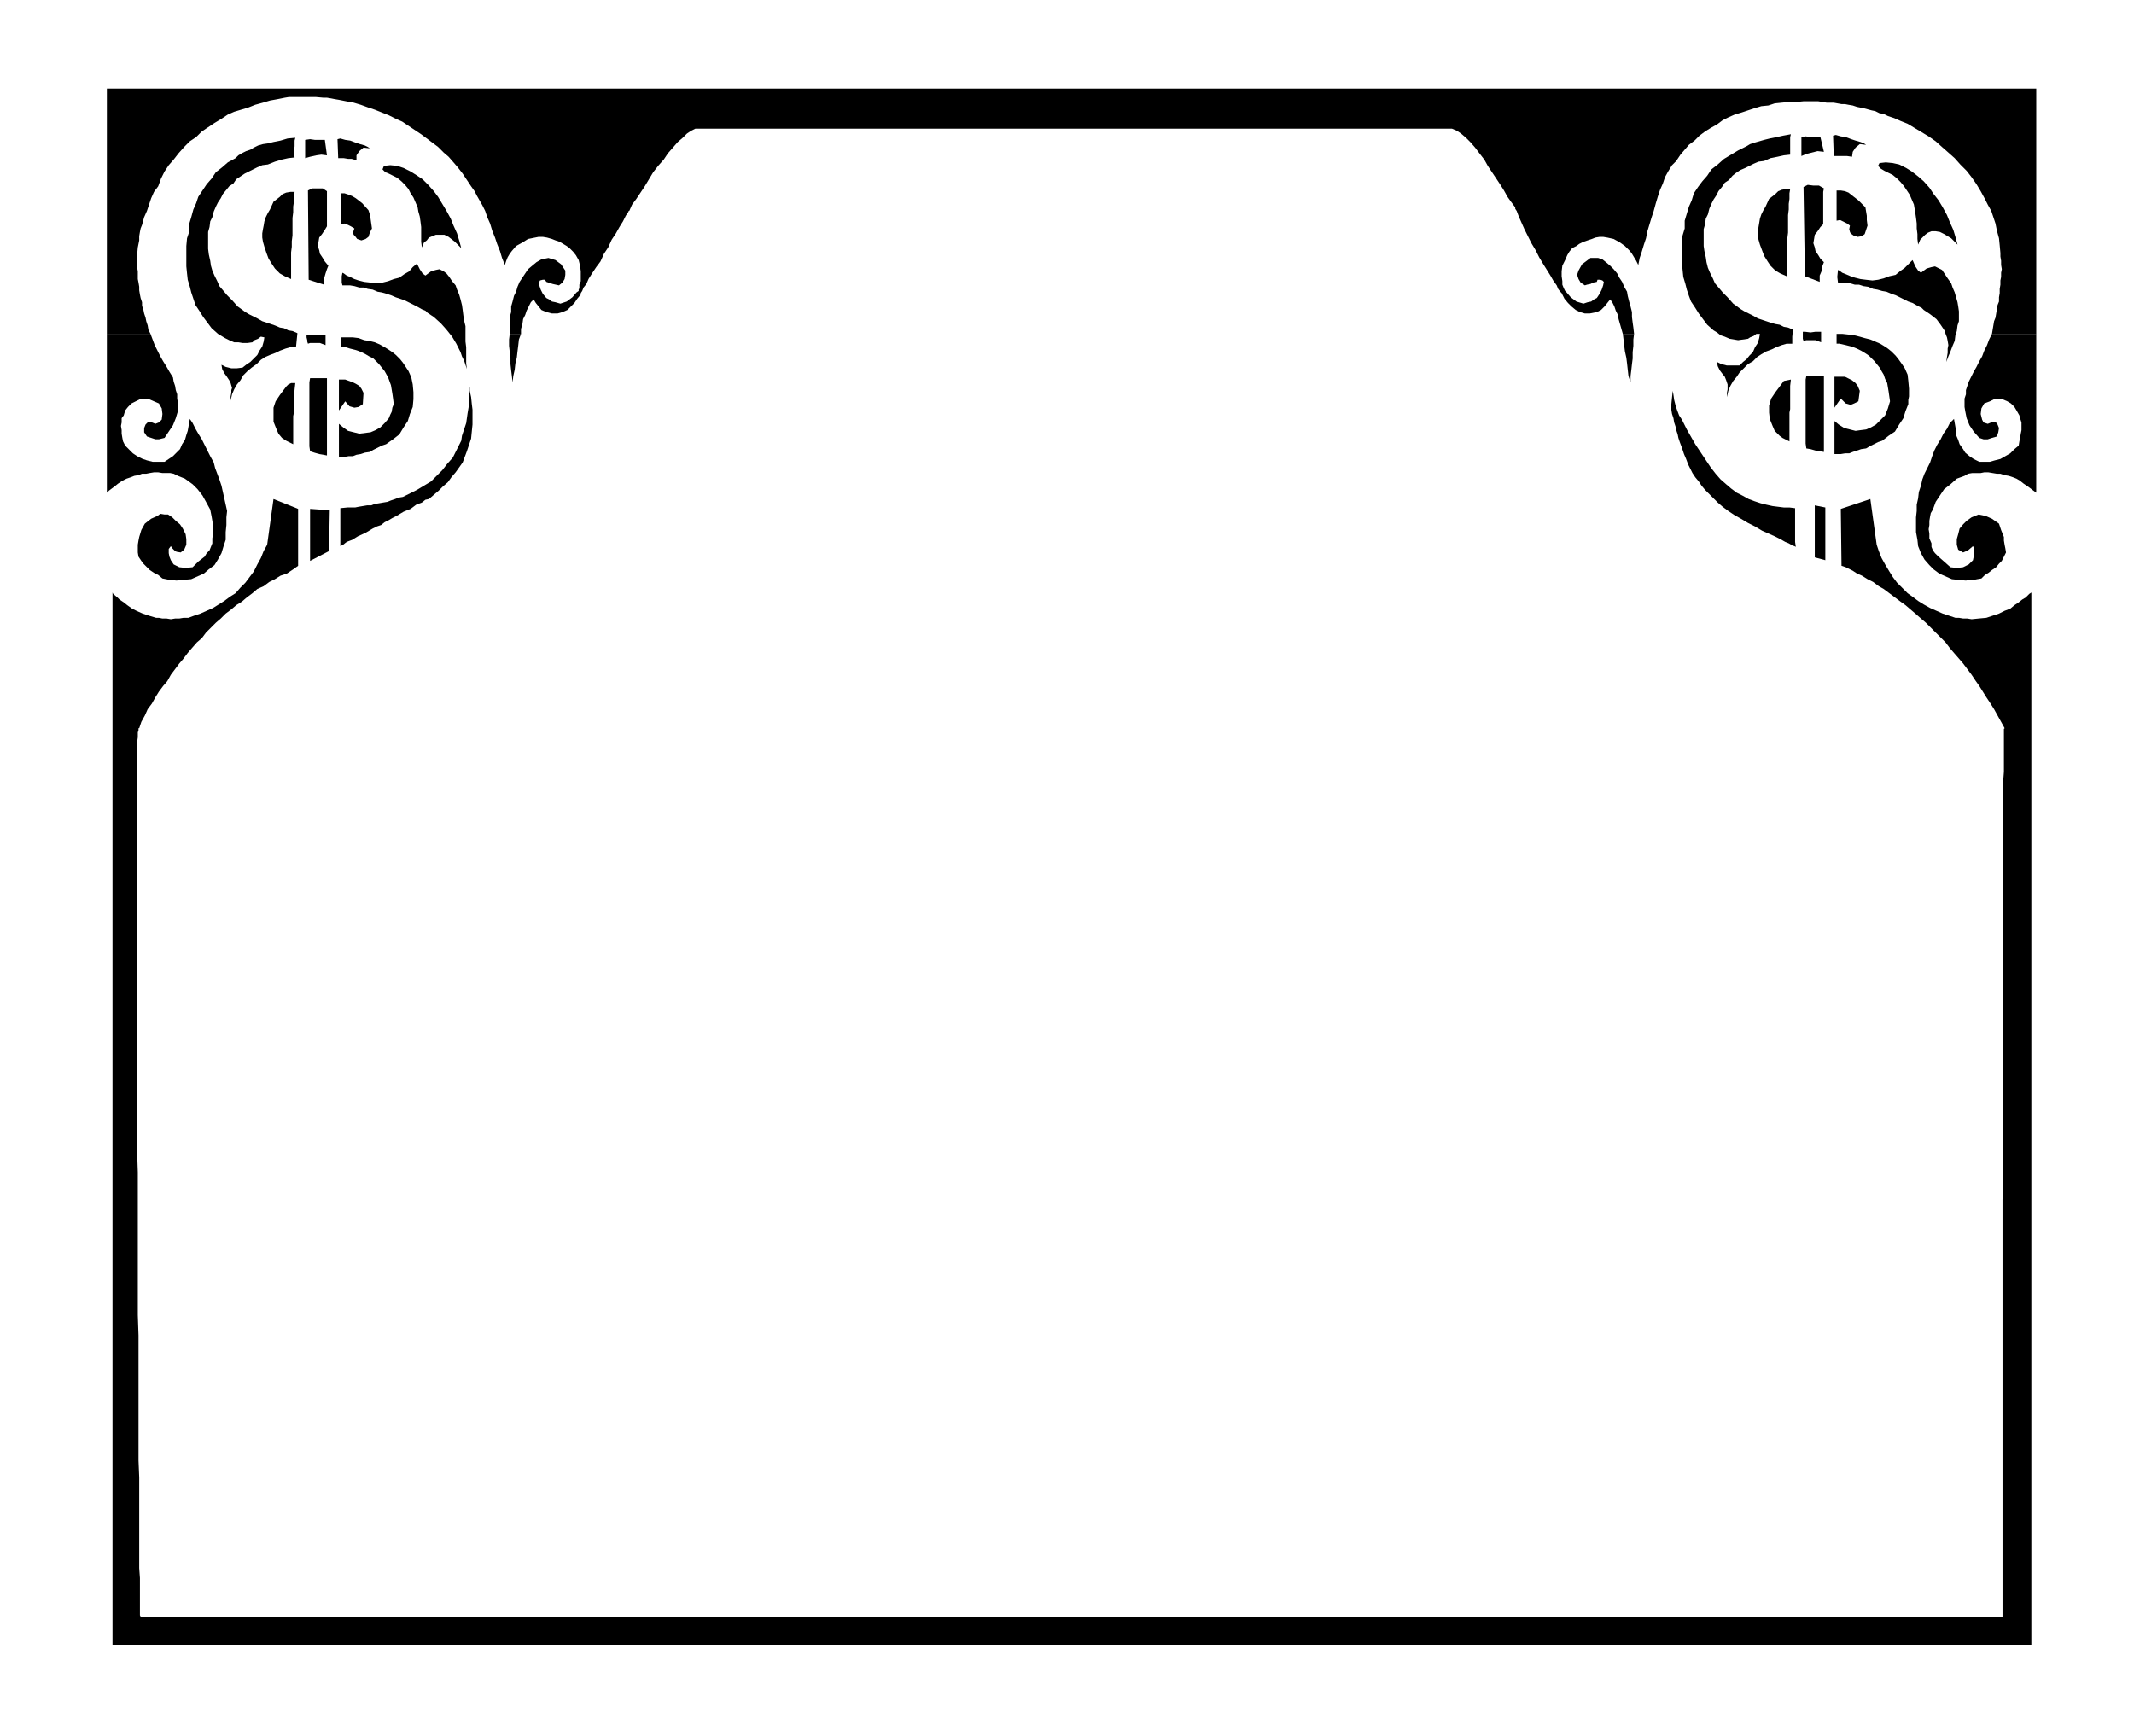 <svg xmlns="http://www.w3.org/2000/svg" width="490.455" height="399.05" fill-rule="evenodd" stroke-linecap="round" preserveAspectRatio="none" viewBox="0 0 3035 2470"><style>.brush1{fill:#000}.pen1{stroke:none}</style><path d="m462 199 3 22-8-1-7 1-9 2-7 2v-26l7-1 7 1h14zm64 12-9-1-6 5-4 6v7l-7-2h-5l-6-1h-8l-1-27 4-1 7 2 7 1 8 3 6 2 7 2 4 2 3 2zm-63 265v15l-8-3h-14l-3 1-1-3v-2l-1-4v-4h27zm2 172-5-1-6-1-7-2-6-2-1-7v-91l1-6h24v110zm52-89-1 16-6 4-6 1-7-2-6-7-9 13v-44h9l11 4 4 2 5 3 3 4 3 6zm-97-363-1 4v8l-1 9 1 7-9 1-9 2-10 3-10 4-8 1-7 3-6 3-6 3-6 3-6 4-6 4-4 6-6 4-4 5-5 6-3 6-4 6-3 6-3 7-2 8-3 6-1 8-2 7v24l1 8 2 9 1 7 2 7 3 7 4 8 3 7 6 7 5 6 7 7 8 9 11 8 5 3 6 3 6 3 7 4 6 2 6 2 6 2 7 3 6 1 6 3 6 1 7 3-1 10-1 10h-8l-7 2-8 3-6 3-8 3-7 3-6 4-6 6-7 5-6 5-6 6-4 7-5 6-4 7-3 7-2 9v-6l1-5v-4l1-3-2-7-2-4-4-6-3-4-3-6-1-6 6 3 8 2h8l8-1 5-4 6-4 5-5 5-5 3-6 4-6 2-7 1-6-5-1-4 3-5 2-3 3-7 1h-7l-6-1h-6l-7-3-6-3-5-3-5-3-9-8-6-8-6-8-5-8-6-9-3-9-3-9-2-8-3-10-1-9-1-10v-29l1-11 3-9v-11l3-10 3-11 4-9 3-9 6-9 6-9 7-8 6-9 9-7 8-7 11-6 4-4 5-3 6-3 6-2 5-3 6-3 7-2 7-1 8-2 10-2 10-3 11-1zm236 157-9-9-9-7-6-3h-12l-5 2-5 2-3 4-4 3-3 7-1-8v-21l-1-8-1-7-2-7-1-6-3-7-3-7-4-6-3-6-5-6-5-5-6-5-6-3-6-3-5-2-4-4 2-5 9-1 10 1 9 3 10 5 8 5 9 6 8 8 8 9 6 8 6 10 6 10 6 11 4 10 5 11 3 10 3 11zm-191-81v50l-3 5-4 6-4 5-1 6-1 6 2 6 1 5 4 6 3 5 5 6-2 5-2 6-2 7v9l-22-7-1-127 6-3h15l6 4zm59 27 2 6 1 6 1 7 1 7-3 6-2 6-4 3-6 2-6-2-3-4-2-2-1-3 2-6-5-3-4-2-5-2-5 1v-44h5l6 2 5 2 5 3 9 7 9 10z" class="pen1 brush1"/><path d="m419 273-1 6v8l-1 7v8l-1 8v25l-1 8v8l-1 8v38l-9-4-7-4-7-7-4-6-5-8-3-8-3-9-2-7-1-6v-6l1-6 1-5 1-6 2-6 3-6 3-5 5-11 9-7 4-4 5-2 6-1h6zm229 133 2 6 3 7 2 7 2 8 1 7 1 8 1 7 2 8v22l1 8v23l1 8-2-6-2-6-3-6-2-6-3-6-3-6-3-5-3-5-8-10-8-9-10-9-9-6-3-3-5-2-7-4-6-3-6-3-6-3-6-2-6-2-7-3-6-2-7-2-6-1-7-3-7-1-6-2h-6l-7-2-6-1h-11l-1-4v-9l1-5 2 1 4 3 5 2 6 3 6 2 8 2 9 1 9 1 8-1 8-2 8-3 8-2 7-5 7-4 5-6 6-5 1 2 3 6 4 6 4 3 8-6 7-2 5-1 6 3 4 3 4 5 4 6 5 6zm-63 131 2 10 1 11v10l-1 11-4 10-3 10-6 9-6 10-9 7-10 7-6 2-6 3-6 3-5 3-7 1-6 2-6 1-5 2h-6l-6 1h-5l-3 1v-48l6 5 7 5 8 2 8 2 8-1 8-1 7-3 7-4 6-6 6-7 2-5 2-4 1-6 2-5-1-8-1-7-1-6-1-6-4-11-5-9-8-10-8-8-6-3-5-3-6-3-5-2-3-1-8-2-10-3-3 1v-14h17l8 1 8 3 7 1 8 2 7 3 7 4 5 3 6 4 5 4 6 6 4 5 4 6 4 6 4 9zm-165 8-1 9-1 11v22l-1 5v40l-10-5-6-4-5-6-3-7-4-10v-20l3-9 6-9 6-8 3-4 3-3 4-2h6zm252 38v21l-1 10-1 10-3 9-3 9-3 8-3 8-5 7-5 7-6 7-5 7-7 6-6 6-7 6-7 6-5 1-5 4-8 3-8 6-10 4-10 6-6 3-5 3-6 3-5 4-6 2-6 3-5 3-5 3-11 5-8 5-8 3-5 4-4 2v1-55l10-1h11l5-1 6-1 6-1h6l5-2 6-1 6-1 6-1 5-2 6-2 5-2 6-1 10-5 10-5 10-6 10-6 8-8 8-8 7-9 8-9 3-6 3-6 3-6 3-6 1-7 2-6 2-6 2-6 1-7 1-7 1-6 1-6v-20l1-6v6l2 9 1 10 1 8zM469 726l-1 58-27 14v-74l28 2zM152 475v226l3-3 8-6 5-4 6-4 6-3 6-2 5-2 6-1 5-2h6l5-1 6-1h6l6 1h11l5 1 6 3 10 4 11 8 7 7 7 9 5 9 6 11 1 5 1 5 1 6 1 6v12l-1 7v7l-2 5-2 5-4 4-3 5-9 7-8 8-10 1-9-1-8-4-4-6-2-5-1-5v-6l3-4 2 3 3 3 3 2 6 1 5-4 3-7v-8l-1-7-4-8-4-6-6-5-5-5-6-4h-5l-6-1-4 3-9 4-9 7-5 9-3 10-1 5-1 6v11l1 6 4 6 3 4 5 5 4 4 6 4 6 3 6 5 10 2 10 1 10-1 11-1 9-4 9-4 7-6 8-6 5-8 5-9 3-10 3-9v-11l1-10v-11l1-9-2-9-2-9-2-9-2-9-3-9-3-8-3-8-2-8-5-9-4-8-4-8-4-8-5-8-4-7-4-8-4-6-3 17-2 6-2 7-4 6-3 7-5 5-5 5-6 4-6 4h-17l-8-2-6-2-8-4-6-4-6-6-5-5-3-6-1-5-1-6v-5l-1-6 1-5v-6l3-4 2-7 4-5 5-5 6-3 6-3h13l7 3 7 3 4 7 1 8-1 8-4 4-5 2-5-2-5-1-4 4-2 5v6l4 6 6 2 6 2h5l8-2 6-9 6-9 4-10 3-10v-12l-1-6v-6l-2-6-1-6-2-6-1-6-5-8-4-7-5-8-4-7-4-8-4-8-3-8-3-8h-62zm573 0-1 8v9l1 9 1 9v8l1 9 1 8 1 9 1-9 2-9 1-9 2-8 1-9 1-8 1-9 3-8h-16zm1583 0 1 8 1 9 1 8 2 9 1 8 1 9 1 9 3 9v-9l1-8 1-9 1-8v-9l1-9v-9l1-8h-16zm525 0-4 8-3 8-4 8-3 8-4 7-4 8-4 7-4 8-3 6-2 6-2 6v6l-2 6v12l1 6 2 10 4 10 6 9 8 9 6 2h6l6-2 7-2 2-6 1-6-2-5-3-4-6 1-5 2-6-2-2-4-2-8 1-8 4-7 8-3 6-3h12l7 3 5 3 5 5 3 5 4 7 1 4 2 6v11l-1 5-1 6-1 5-1 6-6 5-6 6-7 4-7 4-8 2-7 2h-15l-8-4-6-4-6-5-3-5-5-7-2-6-3-7v-6l-3-17-6 6-4 8-5 7-4 8-5 8-4 8-3 8-3 9-4 8-4 8-3 8-2 9-3 9-1 9-2 9v9l-1 9v21l2 11 1 9 4 10 5 9 7 8 6 6 8 6 9 4 9 4 9 1 11 1 5-1h6l5-1 6-1 5-5 5-3 5-4 6-4 4-5 4-4 3-6 3-6-1-6-1-5-1-6v-5l-4-10-3-9-10-7-9-4-10-2-10 4-7 5-5 5-5 6-2 8-2 7v8l2 7 7 4 7-3 7-6 2 4v6l-1 5-1 5-6 6-8 4-9 1-9-1-9-8-8-7-5-5-3-4-2-5v-5l-3-7v-7l-1-6 1-6v-6l1-6 1-5 3-5 4-11 6-9 6-9 9-7 9-8 11-4 5-3 6-1h12l5-1h6l6 1 6 1h5l6 2 6 1 6 2 5 2 5 3 5 4 6 4 8 6 4 3V475h-63z" class="pen1 brush1"/><path d="M2896 300V126H152v174h57l3-9 3-9 4-9 6-8 4-11 5-10 6-9 7-8 7-9 8-9 8-8 9-6 8-8 9-6 9-6 10-6 9-6 9-4 10-3 10-3 10-4 11-3 10-3 11-2 5-1 5-1 6-1h38l11 1h5l6 1 5 1 6 1 10 2 11 2 10 3 11 4 9 3 10 4 10 4 10 5 9 4 9 6 9 6 9 6 8 6 8 6 8 6 8 8 7 6 7 8 6 7 7 9 4 6 4 6 4 6 5 7 3 6 4 7 4 7 4 8h205l4-9 6-8 6-9 6-9 6-10 6-10 7-9 8-9 6-9 7-8 7-8 7-6 6-6 6-4 6-3h1076l7 3 6 4 7 6 6 6 7 8 6 8 7 9 5 9 6 9 6 9 6 9 5 8 5 9 5 7 6 8v2l2 3h195l3-11 3-10 3-9 4-9 3-9 5-9 5-8 6-6 6-9 6-7 6-7 8-6 7-7 8-6 8-5 9-5 8-6 8-4 9-4 10-3 9-3 9-3 10-3 10-1 9-3 10-1 10-1h11l10-1h21l6 1 6 1h10l11 2h5l5 1 6 1 6 2 10 2 11 3 5 1 6 3 6 1 6 3 9 3 9 4 10 4 10 6 10 6 10 6 10 7 10 9 8 7 9 8 8 9 9 9 7 9 7 10 6 10 6 11 4 8 5 9h64zm-2744 0v175h62l-3-6-1-6-2-6-1-5-2-6-1-5-2-6v-5l-2-6-1-5-1-6v-5l-1-6-1-5v-11l-1-6v-17l1-11 2-10v-6l1-6 1-5 2-5 3-11 4-9h-57zm538 0 3 9 4 9 3 10 4 10 3 9 4 10 3 10 4 10 2-6 2-5 3-5 3-4 6-7 9-5 8-5 10-2 5-1h6l6 1 7 2 5 2 6 2 5 3 5 3 4 3 5 5 4 5 4 7 2 8 1 8v14l-2 5v5l-1 2v2l-3 2-6 7-8 6-9 3-7-2-5-1-4-3-4-2-5-6-3-6-2-6v-5l1-2 4-1h3l2 3 9 3 9 2 5-4 3-5 1-6v-6l-6-9-8-6-10-3-10 2-7 4-6 5-6 5-4 6-4 6-4 6-3 7-2 7-3 6-2 8-2 7v8l-2 7v24h16v-7l2-7 1-7 3-6 2-6 3-6 3-6 4-4 3 5 4 5 4 5 7 3 8 2h8l7-2 7-3 5-5 5-5 4-6 5-6v-2l2-3 2-5 4-5 3-7 5-8 6-9 6-8 5-11 6-9 5-11 6-9 5-9 5-8 4-8 4-6v-1h1-205zm1467 0 3 8 4 9 4 9 5 10 5 10 6 10 5 10 6 10 5 8 5 8 4 7 5 7 2 5 3 4 2 2 1 2 3 6 5 6 5 5 6 5 6 3 7 2h7l10-2 6-3 5-5 4-5 4-5 3 4 3 6 2 6 3 6 1 6 2 7 2 7 2 7h16l-1-9-1-7-1-8v-7l-2-8-2-7-2-8-1-6-4-7-3-7-4-6-3-6-5-6-5-5-6-5-5-4-6-2h-11l-4 3-8 6-5 9-2 6 2 6 3 5 6 4 3-1 5-1 4-2 5-1 1-3h4l3 1 2 2-1 5-2 6-3 6-4 6-4 2-4 3-5 1-6 2-10-3-8-6-6-7-2-2-1-2-1-2-2-5v-5l-1-7v-7l1-8 4-8 3-7 3-5 4-5 6-3 4-3 6-3 6-2 6-2 5-2 6-1h5l6 1 9 2 9 5 7 5 7 7 3 4 3 5 3 5 3 6 2-10 3-9 3-10 3-9 2-10 3-10 3-10 3-9h-195zm675 0 3 9 3 9 2 10 3 11 1 10 1 11v5l1 6v6l1 6-1 5v6l-1 5v6l-1 6v6l-1 6v6l-2 5-1 6-1 6-1 6-2 5-1 6-1 6-1 6h63V300h-64zm-455 283 1 6 2 6 1 6 2 6 1 5 2 6 1 5 2 6 3 8 3 9 3 7 3 8 3 6 3 6 4 6 5 6 4 6 5 6 6 6 7 7 5 5 7 6 8 6 9 6 9 5 10 6 10 5 10 6 9 4 9 4 8 4 7 4 5 2 5 3 3 1 2 1-1-7v-48l-8-1h-8l-8-1-8-1-9-2-8-2-9-3-8-3-9-5-8-4-8-6-7-6-8-7-7-8-7-9-6-9-4-6-4-6-4-6-4-6-4-7-4-7-4-7-3-6-4-8-4-6-3-8-2-6-2-8-1-7-1-6 1-6-1 6-1 9-1 10v8z" class="pen1 brush1"/><path d="M2848 2300v-593l1-29v-567l1-13v-61l1-1-5-9-5-9-5-9-5-8-6-9-5-8-5-8-5-7-6-9-6-8-6-8-6-7-7-8-6-7-6-8-6-6-8-8-7-7-7-7-7-6-8-7-7-6-7-6-7-5-8-6-8-6-8-6-7-4-8-6-8-4-8-5-7-3-6-4-4-2-6-3-6-2-1-81 42-14 9 65 3 9 4 10 5 9 6 10 5 8 6 8 7 7 8 8 7 5 8 6 8 5 9 5 9 4 9 4 9 3 9 3h5l6 1h6l6 1 10-1 11-1 9-3 9-3 8-4 8-3 6-5 6-4 5-4 5-3 5-5 3-2v1497H160V843l1 2 6 5 3 3 6 4 5 4 7 5 6 3 9 4 9 3 10 3h4l5 1h6l6 1 6-1h6l6-1h7l8-3 9-3 9-4 9-4 8-5 8-5 8-6 8-5 7-8 7-7 6-8 6-8 5-10 5-9 4-10 5-9 9-65 35 14v81l-7 5-9 6-9 3-8 5-8 4-8 6-9 4-7 6-8 6-7 6-8 5-7 6-8 6-7 7-7 6-7 7-7 7-6 8-7 6-7 8-6 7-6 8-6 7-6 8-6 8-5 9-6 7-6 8-5 8-5 9-6 8-4 9-5 9-3 9h-1v3l-1 3v7l-1 7v582l1 30v203l1 29v178l1 24v129l1 14v53l1 2h2648zM2589 195l5 21-9-1-8 2-8 2-7 3v-27l6-1 7 1h14zm65 11-9-1-6 5-4 6-1 7-7-1h-19l-1-29 4-1 7 2 7 1 8 3 6 2 7 2 5 2 3 2zm-64 266v15l-8-3h-13l-4 1-1-3v-10h3l8 1 7-1h8zm4 171-6-1-6-1-7-2-6-1-1-7v-91l1-5h25v108zm51-87-2 15-6 3-5 2-7-2-7-7-9 13v-44h15l6 3 4 2 5 4 3 4 3 7zm-98-365-1 4v25l-9 1-9 2-10 2-9 4-8 1-7 3-6 3-6 3-7 3-6 4-5 4-5 6-6 4-4 6-5 6-3 6-4 6-3 6-3 7-2 8-3 6-1 8-2 7v24l1 7 2 9 1 7 2 8 3 7 4 8 3 7 6 7 5 6 7 7 8 9 11 8 5 3 6 3 6 3 7 4 6 2 6 2 6 2 7 2 6 1 6 3 6 1 7 3-1 10v10h-8l-7 2-8 3-6 3-8 3-7 4-6 4-6 6-7 4-6 6-6 6-4 6-5 6-4 7-3 7-2 9v-6l1-5v-7l-2-6-2-5-4-5-3-4-3-6-1-6 6 3 8 2h18l5-5 5-4 4-5 5-5 3-7 4-6 2-7 1-6h-5l-4 3-5 2-3 2-7 1-7 1-6-1-6-1-7-3-6-2-5-4-5-3-9-8-6-8-6-8-5-8-6-9-3-8-3-9-2-8-3-10-1-10-1-10v-29l1-10 3-10v-11l3-10 3-10 4-9 3-10 6-9 6-8 7-8 6-9 9-7 9-8 10-6 5-3 5-3 6-3 6-3 5-3 6-2 7-2 7-2 8-2 10-2 9-2 11-2zm237 157-9-9-10-6-6-3-6-1h-6l-5 2-4 3-3 3-4 4-3 7-1-8v-7l-1-8v-7l-1-8-1-7-1-6-1-6-3-7-3-7-4-6-4-6-5-6-5-5-6-5-6-3-6-3-5-3-4-4 2-4 9-1 10 1 9 2 10 5 8 5 9 7 8 7 8 9 6 9 7 9 6 10 6 11 4 10 5 11 3 10 3 11zm-190-80-1 5v46l-4 4-4 6-4 5-1 6-1 6 2 6 1 5 4 6 3 5 5 5-2 5-1 7-3 7v9l-21-8-2-127 6-3 8 1h8l7 4zm59 27 1 6 1 6v6l1 8-2 6-2 6-4 3-6 1-6-2-4-3-1-2-1-4 1-5-4-3-4-2-6-3-5 1v-43h6l6 1 5 2 5 4 9 7 10 10z" class="pen1 brush1"/><path d="m2546 269-1 6v8l-1 7v8l-1 8v25l-1 8v8l-1 8v38l-9-4-7-4-7-7-4-6-5-8-3-8-3-8-2-7-1-6v-6l1-6 1-6 1-6 2-6 3-6 3-5 5-11 9-7 4-4 5-2 6-1h6zm229 134 2 6 3 7 2 7 2 7 1 6 1 7v14l-2 6-1 8-2 6-1 8-3 7-3 8-3 7-3 8 1-7 1-6v-6l1-5-1-6-1-5-2-5-1-4-6-9-6-8-9-7-9-6-3-3-6-3-7-4-6-2-6-3-6-3-6-3-6-2-7-3-6-1-7-2-6-1-7-3-7-1-6-2h-6l-7-2-6-1h-11l-1-8 1-10 2 1 4 3 5 2 7 3 6 2 8 2 8 1 9 1 8-1 8-2 8-3 9-2 6-5 7-5 6-6 5-5 1 2 3 7 4 6 4 3 8-6 7-2 5-1 6 3 4 2 4 6 4 6 5 7zm-62 130 1 9 1 11v11l-1 5v6l-4 10-3 10-6 9-6 10-9 6-9 7-6 2-6 3-6 3-5 3-7 1-6 2-6 2-5 2h-6l-6 1h-9v-47l6 5 8 5 8 2 8 2 7-1 8-1 7-3 7-4 6-6 7-7 4-10 3-10-1-7-1-7-1-6-1-6-3-6-2-6-3-5-2-4-8-10-8-8-6-4-5-3-6-3-5-2-3-1-8-2-9-2h-4v-14h8l9 1 8 1 8 2 7 2 8 2 7 3 7 3 5 3 6 4 5 4 6 6 4 5 5 7 4 6 4 9zm-166 7-1 9v33l-1 5v41l-6-3-4-2-4-3-2-2-5-5-3-7-4-10-1-9v-10l3-10 6-9 6-8 6-8 10-2zm49 182v75l-15-4v-74l15 3z" class="pen1 brush1"/></svg>
